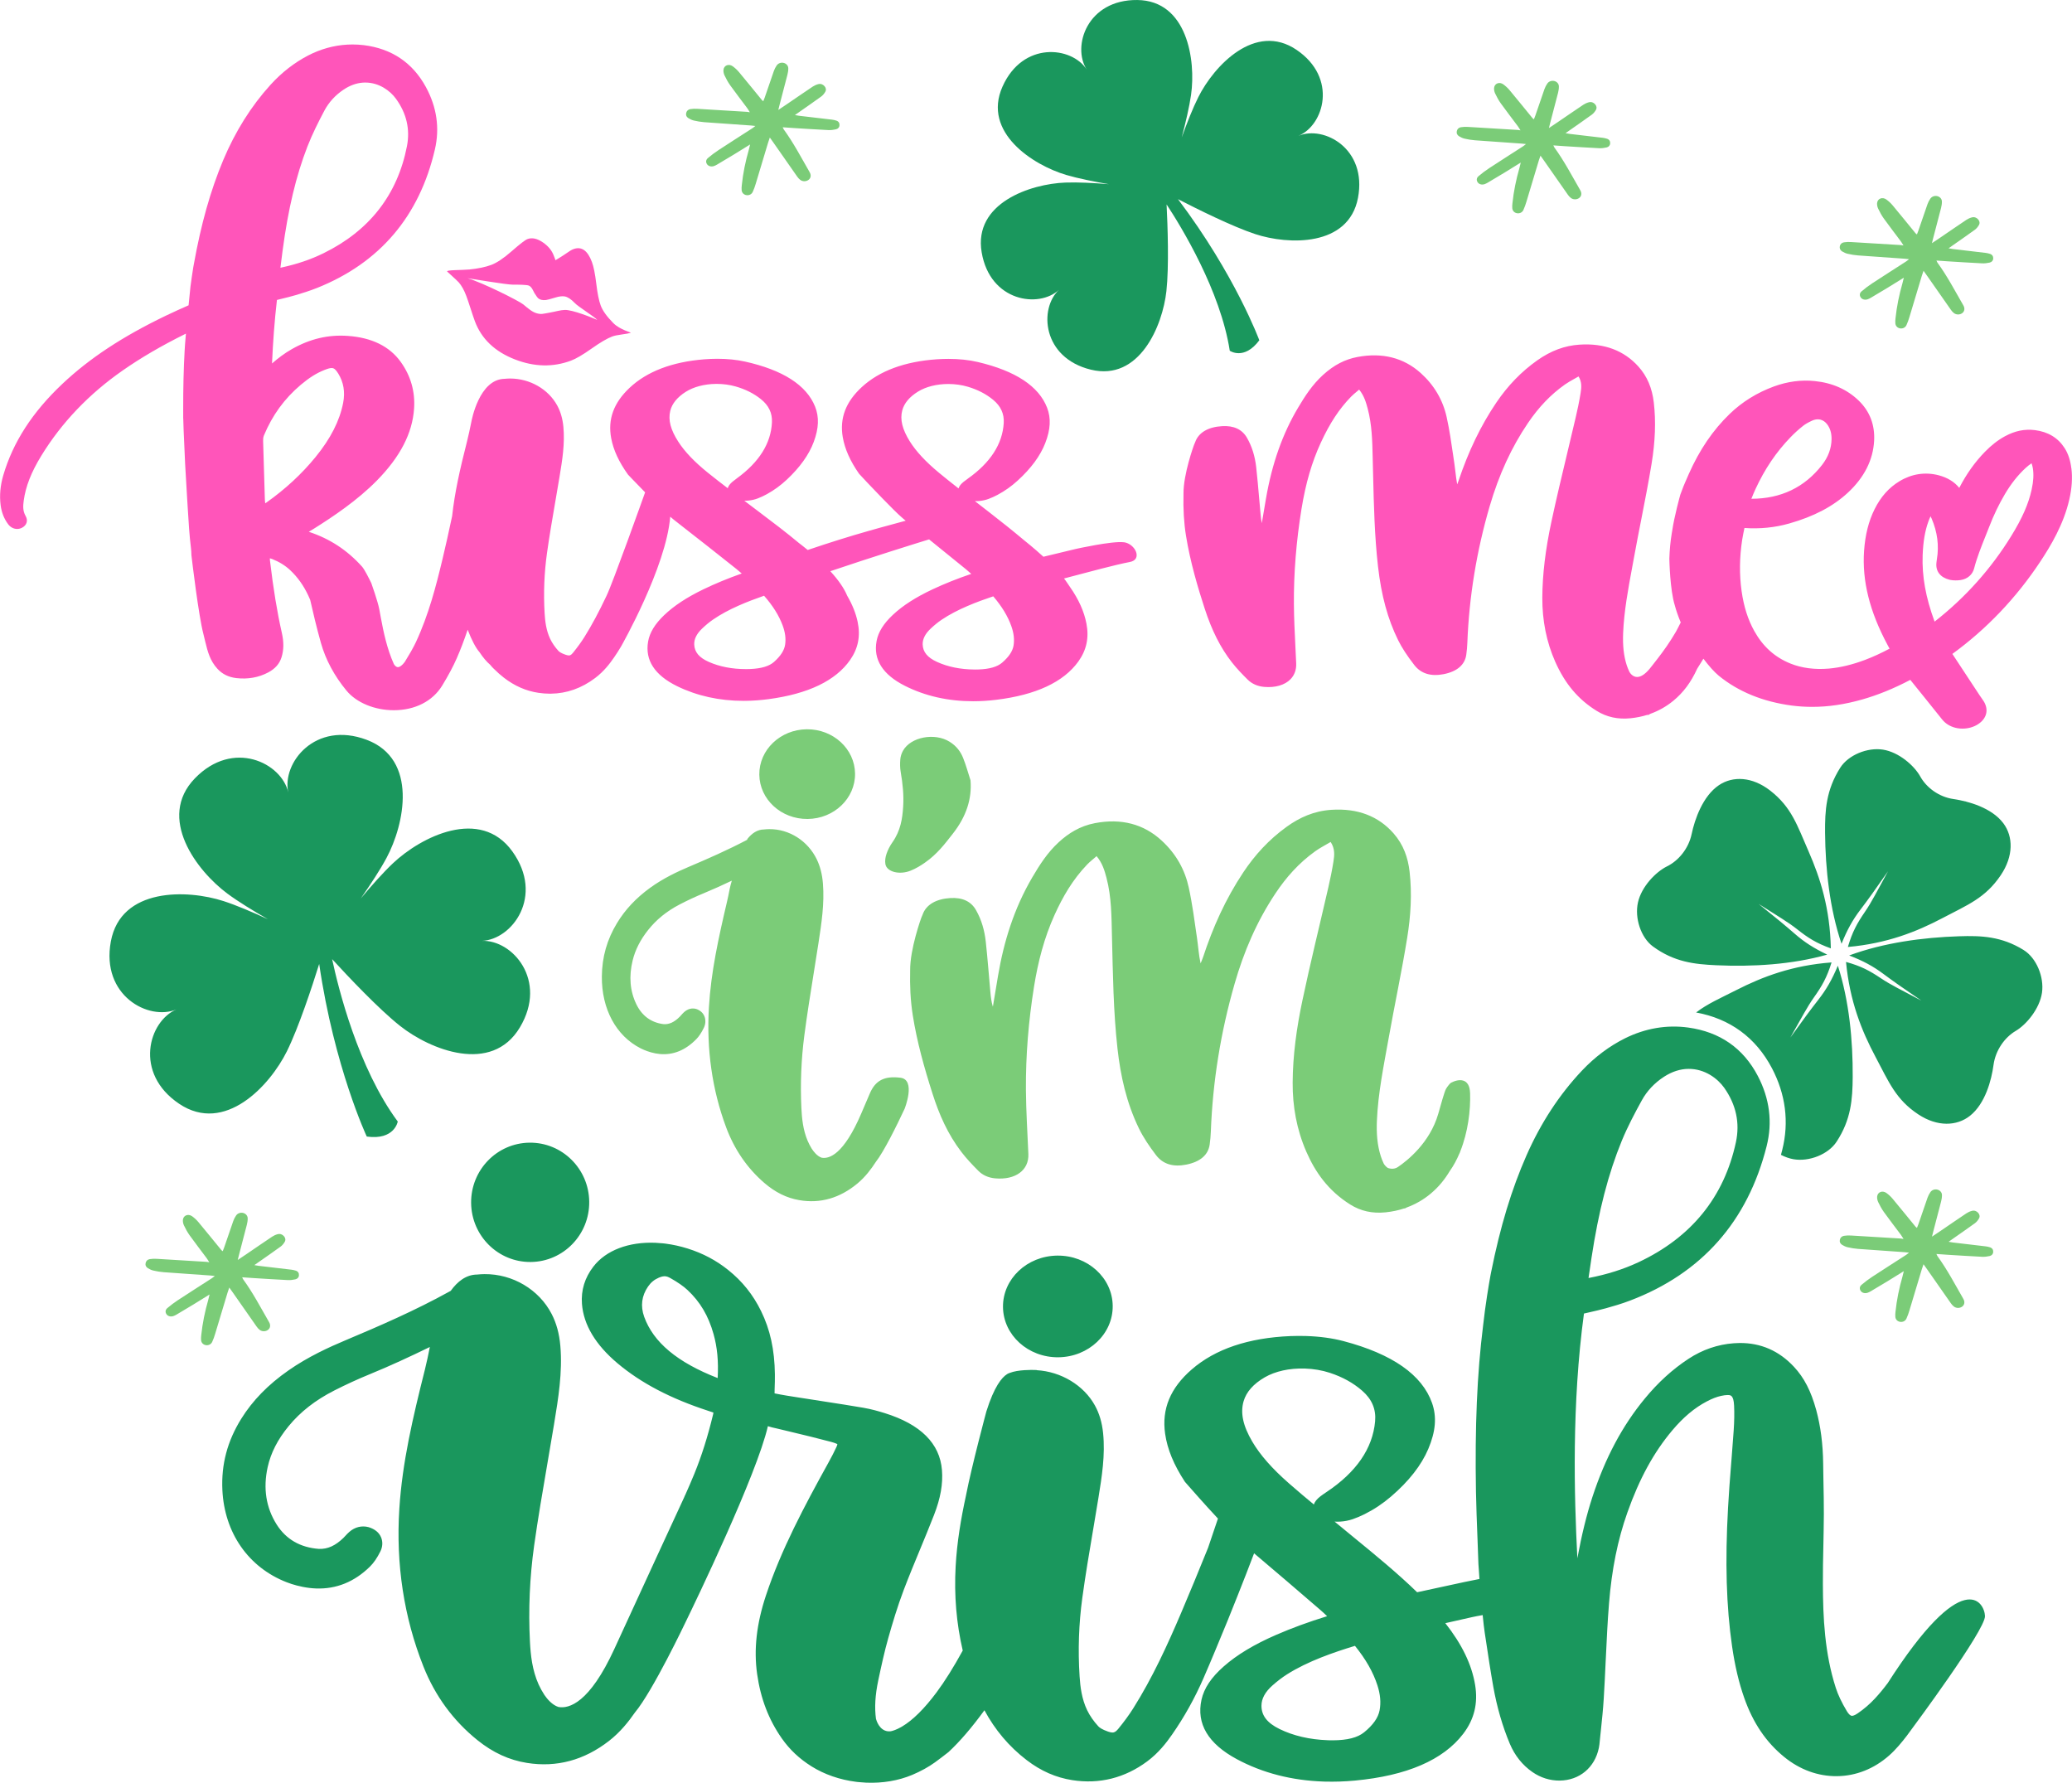 <?xml version="1.0" encoding="UTF-8"?>
<!DOCTYPE svg PUBLIC "-//W3C//DTD SVG 1.0//EN" "http://www.w3.org/TR/2001/REC-SVG-20010904/DTD/svg10.dtd">
<!-- Creator: CorelDRAW -->
<svg xmlns="http://www.w3.org/2000/svg" xml:space="preserve" width="1.667in" height="1.434in" version="1.0" shape-rendering="geometricPrecision" text-rendering="geometricPrecision" image-rendering="optimizeQuality" fill-rule="evenodd" clip-rule="evenodd"
viewBox="0 0 1666.67 1433.81"
 xmlns:xlink="http://www.w3.org/1999/xlink"
 xmlns:xodm="http://www.corel.com/coreldraw/odm/2003">
 <g id="Layer_x0020_1">
  <g id="_2496564321408">
   <path fill="#1A975D" fill-rule="nonzero" d="M387.65 756.76c24.3,-1.04 50.32,-36.01 24.45,-71.95 -25.86,-35.93 -73.51,-11.68 -95.9,9.39 -7.82,7.35 -17.17,17.87 -26.04,28.44 7.9,-11.32 15.62,-23.09 20.69,-32.54 14.52,-27.09 25.54,-79.4 -15.89,-95.04 -41.43,-15.63 -68.43,18.6 -63.11,42.32 -5.32,-23.73 -44.35,-43.15 -75.14,-11.33 -30.78,31.83 1.52,74.43 26.21,92.73 8.62,6.39 20.63,13.74 32.6,20.6 -12.53,-5.78 -25.48,-11.29 -35.69,-14.6 -29.23,-9.49 -82.67,-11.08 -90.72,32.46 -8.05,43.54 30.41,64.06 52.83,54.62 -22.41,9.43 -34.62,51.28 2.16,75.95 36.77,24.67 72.97,-14.67 86.62,-42.21 9.44,-19.07 20.24,-51.88 25.99,-70.28 12.17,83.19 38.28,138.83 38.28,138.83 22.35,3.11 24.93,-12.09 24.93,-12.09 -31.94,-43.08 -47.85,-107.35 -52.8,-130.62 12.76,13.91 37.48,40.13 54.68,53.74 24.09,19.08 73.63,39.19 96.35,1.19 22.71,-38.01 -6.19,-70.64 -30.48,-69.6zm656.88 -647.55c20.44,-8.48 31.74,-46.5 -1.6,-69.12 -33.33,-22.62 -66.46,12.99 -79,37.99 -4.38,8.72 -9.09,20.63 -13.37,32.44 3.21,-12.14 6.13,-24.61 7.51,-34.27 3.94,-27.68 -3,-75.82 -43.28,-76.24 -40.28,-0.4 -52.65,37.28 -40.69,55.89 -11.96,-18.61 -51.38,-23 -67.74,13.81 -16.35,36.81 24.56,63.12 51.38,71.03 9.36,2.76 21.91,5.29 34.3,7.41 -12.52,-1.02 -25.3,-1.68 -35.06,-1.31 -27.94,1.03 -74.1,16.38 -67.36,56.09 6.72,39.72 46.01,45.22 62.21,30.16 -16.2,15.07 -13.55,54.63 25.58,64.22 39.13,9.58 57.77,-35.35 60.82,-63.14 2.17,-19.83 1.01,-52.61 0.15,-69.75 11.9,18.09 43.34,69.46 50.82,117.68 0,0 11.5,8.05 23.77,-8.41 0,0 -19.34,-52.47 -65.43,-113.52 15.59,8.04 43.73,22.03 62.11,28.1 26.55,8.77 75.15,10.47 82.69,-29.11 7.52,-39.57 -27.38,-58.43 -47.81,-49.94zm-193.19 982.47c24.37,-0.26 43.94,-18.77 43.7,-41.35 -0.24,-22.58 -20.19,-40.68 -44.56,-40.43 -24.37,0.26 -43.94,18.77 -43.7,41.35 0.24,22.58 20.19,40.68 44.56,40.43zm-424.41 -76.64c26.23,-0.27 47.28,-21.98 47,-48.48 -0.28,-26.5 -21.76,-47.76 -48,-47.49 -26.23,0.28 -47.28,21.98 -47,48.48 0.28,26.5 21.77,47.77 48,47.49zm1091.37 338.93c-3.38,4.53 -6.74,8.58 -10.19,12.27 -4.05,4.37 -8.69,8.35 -13.81,11.86 -2.49,1.69 -3.91,1.96 -4.54,1.97 -1.25,0.01 -2.66,-1.28 -4.14,-3.73 -4.19,-7 -7.11,-13.15 -8.92,-18.8 -8.97,-27.76 -10.29,-56.58 -10.37,-83.57 -0.06,-10.07 0.15,-20.02 0.38,-30.56 0.16,-7.64 0.33,-16.54 0.39,-25.48 0.03,-8.77 -0.14,-17.7 -0.32,-26.09l-0.07 -4.22c-0.06,-3.51 -0.12,-7 -0.16,-10.51 -0.19,-15.77 -2.02,-29.81 -5.57,-42.94 -4.19,-15.33 -9.74,-26.09 -18,-34.91 -11.97,-12.82 -26.7,-19.23 -43.78,-19.05 -1.45,0.01 -2.95,0.07 -4.44,0.19 -12.98,0.93 -25.26,5.14 -36.52,12.52 -12.87,8.44 -24.39,18.92 -35.22,32.06 -18.03,21.83 -31.8,47.69 -42.09,79.08 -4.65,14.26 -8.63,30.41 -12.11,49.26 -2.6,-50.45 -4.56,-123.87 5.31,-196.81l3.65 -0.83c5.67,-1.3 9.72,-2.23 13.96,-3.4 5.47,-1.51 12.65,-3.57 19.65,-6.26 57.52,-21.9 94.43,-63.66 109.69,-124.13 4.85,-19.24 2.44,-38.28 -7.13,-56.54 -11.69,-22.3 -30.51,-35.37 -55.95,-38.86 -17.25,-2.38 -34.53,0.59 -50.74,8.6 -12.69,6.31 -24.37,15.06 -34.72,26.02 -18.13,19.19 -33.11,42.07 -44.57,68.06 -12.09,27.42 -21.16,57.32 -28.53,94.09l-0.56 2.88c-1.16,6.39 -4.03,23.09 -5.89,40.11 -4.83,38.63 -6.65,81.07 -5.73,133.55 0.23,11.87 0.69,23.9 1.14,35.54l0.11 2.77c0.27,6.63 0.51,13.29 0.73,20.01l0.2 2.76c-0.03,0.39 0,0.84 0.1,1.37 0,0 0.19,3.1 0.52,7.76 -4.89,0.96 -9.24,1.85 -11.96,2.42l-38.17 8.25c-15.77,-15.32 -33.68,-30 -51.01,-44.17l-15.37 -12.64c1.46,0.1 3.02,0.07 4.64,-0.02 3.28,-0.19 6.77,-0.87 9.81,-1.9 3.17,-1.09 6.38,-2.44 9.54,-4.01 7.74,-3.87 14.75,-8.54 21.44,-14.28 14.33,-12.29 24.39,-25.17 29.93,-38.25 5.97,-14.11 6.93,-25.83 3.02,-36.93 -8.02,-22.7 -31.98,-39.45 -71.24,-49.8 -8.98,-2.37 -19.08,-3.74 -30.02,-4.09 -4.09,-0.13 -8.31,-0.11 -12.57,0.05 -33.79,1.38 -60.52,10.39 -79.45,26.79 -17.29,14.98 -24.3,31.93 -21.43,51.83 1.78,12.37 6.98,24.99 15.94,38.63l0.84 0.96c0.83,0.94 2.21,2.51 3.96,4.49 0.11,0.11 10.52,12.07 21.74,24.08l-7.92 23.43c-7.49,18.57 -14.77,36.19 -21.65,52.33 -10.79,25.3 -22.95,52.12 -38.64,76.98 -3.3,5.23 -7.28,10.65 -12.11,16.56 -2.06,2.51 -3.46,2.82 -4.67,2.79 -0.92,-0.03 -2.08,-0.29 -3.43,-0.76 -4.78,-1.67 -6.85,-3.19 -7.76,-4.18 -3.76,-4.06 -6.88,-8.56 -9.04,-13.02 -4.37,-9.07 -5.53,-18.84 -6.07,-27.19 -1.38,-21.18 -0.65,-42.42 2.18,-63.13 2.5,-18.31 5.67,-37.01 8.47,-53.51l0.31 -1.81c1.38,-8.13 2.8,-16.52 4.2,-25.23 2.73,-16.88 5.56,-34.34 3.74,-52.06 -0.87,-8.48 -3.03,-15.76 -6.61,-22.22 -8.97,-16.22 -27.22,-27.22 -46.84,-28.33l0.13 -0.1 -1.7 -0.07c-2.19,-0.07 -13.42,-0.28 -20.02,2.34 -0.67,0.19 -1.32,0.49 -2.05,0.92l-0.15 0.09 -0.02 0.03c-4.2,2.59 -10.36,9.97 -16.65,30 0,0 -11.82,44.07 -16.29,67.1 -0.01,0.06 -0.01,0.1 -0.02,0.15 -4.19,19.23 -7.32,37.96 -8.39,57.31 -1.3,23.28 0.62,45.93 5.7,67.74 -7.3,13.33 -14.36,24.63 -21.02,33.58 -9.78,13.12 -19.11,22.37 -27.72,27.48l-0.24 0.13c-0.2,0.12 -0.41,0.24 -0.57,0.34 -3.78,2.14 -6.64,3.02 -8.28,3.36 -0.82,0.1 -1.62,0.11 -2.56,0.01l-0.02 0c-6.63,-0.85 -9,-8.54 -9.38,-9.96 -1.24,-9.2 -0.66,-19.03 1.83,-30.91 2.59,-12.23 4.99,-23.22 8.03,-33.96 3.31,-11.68 7.38,-25.44 12.49,-38.89 4.14,-10.87 8.7,-21.9 12.73,-31.62l0.3 -0.73c3.14,-7.57 7.44,-17.96 11.3,-27.85 5.27,-13.54 7.3,-25.02 6.4,-36.17 -1.72,-21.42 -17.19,-36.81 -45.97,-45.77 -4.63,-1.44 -10.77,-3.23 -17.25,-4.34 -10.25,-1.75 -20.78,-3.39 -29.25,-4.69l-2.27 -0.35c-4.6,-0.71 -9.2,-1.42 -13.79,-2.16l-6.75 -1.04c-6.01,-0.92 -12.82,-1.97 -19.37,-3.32l0.04 -3.37c0.15,-4.09 0.28,-7.96 0.22,-11.99 -0.24,-19.73 -3.78,-35.9 -11.13,-50.88 -6.43,-13.11 -15.04,-23.88 -26.33,-32.93 -9.75,-7.82 -20.47,-13.5 -32.74,-17.35 -5.91,-1.85 -11.89,-3.17 -17.8,-3.93 -0.41,-0.05 -0.81,-0.11 -1.19,-0.14l-0.02 0 -0.91 -0.1c-1.9,-0.2 -3.9,-0.35 -5.96,-0.44 -21.63,-0.88 -39.83,6.09 -49.91,19.12 -6.95,8.98 -10.05,19.09 -9.21,30.04 1.29,16.81 10.92,32.89 28.64,47.8 18.83,15.84 42.67,28.34 72.88,38.18l4.24 1.41c-0.08,0.52 -0.17,1.02 -0.27,1.5 -4.3,17.84 -9.25,33.47 -15.1,47.79 -2.34,5.7 -4.81,11.43 -7.4,17.19 -0.25,0.35 -0.46,0.78 -0.59,1.31 0,0 -40.75,88.2 -56.35,122.35l0 0.01c-20.01,43.51 -36.44,48.17 -44.93,46.67 -5.12,-1.6 -9.18,-6.54 -11.33,-9.69 -1.81,-2.79 -3.39,-5.63 -4.66,-8.44 -5.18,-11.54 -6.43,-23.81 -6.97,-34.29 -1.34,-25.89 -0.2,-51.94 3.37,-77.41 3.07,-21.85 6.88,-44 10.56,-65.42 1.84,-10.69 3.68,-21.39 5.44,-32.08l0.08 -0.53c3.36,-20.37 6.83,-41.44 5,-62.57 -0.85,-9.82 -3.13,-18.23 -6.99,-25.68 -10.17,-19.67 -31.37,-32.25 -54.01,-32.06 -1.99,0.02 -4,0.14 -5.98,0.35 -8.87,0.07 -15.82,5.63 -21.18,13.07 -0.25,0.14 -0.48,0.29 -0.74,0.42 -27.93,15.48 -56.82,27.96 -84.02,39.41 -13.07,5.5 -30.09,13.22 -45.83,24.23 -16.36,11.44 -28.77,24.14 -37.92,38.83 -11.22,18.02 -16.19,36.81 -15.2,57.4 1.67,34.46 20.98,62.16 51.63,74.09 2.57,1.02 5.31,1.89 8.13,2.63 1.59,0.41 3.21,0.79 4.86,1.12 3.63,0.72 7.22,1.16 10.69,1.28 16.33,0.61 30.93,-5.31 43.39,-17.57 3.04,-3 5.78,-6.97 8.36,-12.16 1.87,-3.73 2.09,-7.76 0.63,-11.32 -1.61,-3.9 -4.96,-6.68 -10.07,-8.26 -5.61,-1.46 -11.04,-0.06 -15.5,3.81 -1.14,0.99 -2.19,2.1 -3.29,3.3 -0.48,0.53 -0.97,1.06 -1.46,1.54 -6.39,6.2 -12.61,9.11 -19.67,8.84 -0.02,0 -0.03,0 -0.03,0 -15.03,-1.1 -26.48,-7.72 -34.03,-19.66 -8.55,-13.57 -10.97,-29.09 -7.2,-46.14 2.53,-11.43 8.05,-22.22 16.87,-32.95 9.47,-11.52 21.48,-20.9 36.73,-28.66 9.41,-4.78 19.17,-9.27 29.02,-13.29 15.83,-6.48 31.83,-13.89 47.84,-21.69 -1.23,6.01 -2.44,12.06 -3.94,18.01 -9.87,39.24 -18.22,74.74 -20.61,112.1 -2.85,44.66 3.68,87.35 19.39,126.89 9.4,23.67 24.02,43.6 43.43,59.22 12.5,10.06 25.54,16.05 39.9,18.32 23.78,3.81 45.98,-2.18 65.94,-17.69 9.12,-7.08 15.83,-15.61 20.81,-22.79 14.44,-17.26 40.76,-72.7 40.84,-72.86 7.69,-15.8 57.19,-118.33 66.16,-157.5l3.26 0.95c0.98,0.21 2.1,0.46 3.2,0.73 3.63,0.87 7.26,1.74 10.91,2.61l1.23 0.3c10.57,2.54 21.52,5.15 32.23,8.03 3.38,0.92 4.64,1.57 5.07,1.88l0.02 0.01c-0.04,0.32 -0.19,0.99 -0.76,2.21 -1.74,3.78 -3.83,7.85 -6.38,12.47 -19.6,35.43 -38.19,70.3 -50.37,107.06 -7.55,22.77 -9.85,43.41 -7.06,63.09 2.81,19.8 9.31,36.74 19.87,51.8 6.31,9.02 14.15,16.39 23.96,22.52 10.3,6.44 22.66,10.72 35.73,12.37 0.4,0.06 0.81,0.11 1.21,0.15l0 -0.01 0.87 0.09c1.93,0.2 3.98,0.35 6.12,0.46 13.17,0.54 25.93,-1.62 36.93,-6.23 6.9,-2.9 13.27,-6.41 18.41,-10.15 3.5,-2.55 6.91,-5.13 10.79,-8.18 9.32,-8.63 19.04,-20.03 28.96,-33.68 8.39,15.61 19.68,29.16 34.03,40.13 11.43,8.75 23.41,14 36.63,16.08 21.83,3.39 42.24,-1.72 60.23,-15.06 9.23,-6.84 15.57,-15.14 20.07,-21.62 9.72,-13.96 18.2,-29.14 25.19,-45.16 6.28,-14.4 12.36,-29.2 17.74,-42.27l2.06 -5c0.13,-0.31 13.22,-32.68 20.97,-53.33 17.33,14.64 34.77,29.56 53.32,45.57 1.69,1.45 3.38,3.02 5.43,5 -14.96,4.62 -28.38,9.54 -41,15.02 -17.73,7.71 -31.52,16 -42.15,25.37 -10.03,8.81 -15.89,17.59 -17.91,26.83 -4.22,19.27 5.31,35.32 28.32,47.72 20.76,11.18 44.39,17.26 70.22,18.08l0.66 0.02c7.84,0.21 15.97,-0.05 24.16,-0.81 41.76,-3.9 71.07,-16.55 87.17,-37.61 8.89,-11.65 12.03,-24.51 9.59,-39.3 -2.69,-16.37 -10.53,-32.63 -23.97,-49.71l21.62 -4.87c2.17,-0.49 5.12,-1.04 8.41,-1.63 0.61,6.13 1.18,10.96 1.68,14.26 0.33,2.17 0.66,4.33 1.01,6.63 1.6,10.71 3.6,24.03 5.85,36.66 2.94,16.49 7.43,31.98 13.35,46.04 4.01,9.45 10.1,17.08 18.14,22.66 6.58,4.57 14.16,6.94 21.91,6.87 15.91,-0.16 28.28,-10.46 31.53,-26.28l0.11 -0.61c0.14,-0.74 0.3,-1.51 0.36,-2.26 0.22,-2.27 0.46,-4.55 0.69,-6.82l0.45 -4.24c0.89,-8.36 1.79,-17 2.32,-25.67 0.6,-9.78 1.07,-19.35 1.58,-30.67l0.05 -0.8c0.75,-16.15 1.45,-30.68 2.63,-45.33 2.18,-27.2 6.99,-51.02 14.72,-72.81 9.7,-27.39 21.21,-48.44 36.22,-66.27 8.84,-10.49 17.89,-18.07 27.68,-23.19 4.26,-2.26 8.01,-3.71 11.45,-4.45 2.09,-0.46 3.77,-0.69 5.16,-0.7 2.55,-0.02 4.96,-0.05 5.37,8.56 0.28,6.08 0.17,12.61 -0.33,19.96 -0.52,7.54 -1.11,15.19 -1.7,22.59l-0.23 2.81c-1.04,13.15 -1.98,25 -2.61,36.76 -2.43,43.81 -1.4,79.24 3.25,111.48 2.26,15.61 5.46,29.19 9.81,41.53 7.07,20.09 17.59,35.61 32.16,47.44 12.57,10.24 27.23,15.57 42.38,15.42 15.31,-0.15 29.83,-5.91 42,-16.64 5.52,-4.88 10.18,-10.61 14.37,-16.06 1.25,-1.63 2.57,-3.44 3.94,-5.38 0,0 59.19,-79.51 58.78,-90.71 -0.4,-11.22 -17.5,-40.96 -78.43,54.23zm-239.83 -330.55c0.56,-3.9 1.12,-7.7 1.69,-11.5 5.75,-37.85 13.52,-67.87 24.43,-94.46 4.63,-11.25 10.44,-22.18 16.02,-32.33 4.22,-7.69 10.26,-14.11 17.93,-19.08 6.39,-4.14 12.99,-6.27 19.61,-6.33 13.23,-0.13 23.58,7.81 28.85,15.27 9.52,13.53 12.68,28.22 9.37,43.67 -9.5,44.13 -35.83,76.6 -78.25,96.52 -12.17,5.7 -25.37,9.88 -40.32,12.76l0.66 -4.52zm-701.19 84.93l-0.01 0.05 -0.18 -0.07c-32.27,-12.59 -51.55,-28.67 -58.94,-49.19 -3.1,-8.66 -2.06,-16.86 3.11,-24.37 2.28,-3.3 5.03,-5.56 8.66,-7.11 2.17,-0.93 3.86,-1.28 5.5,-1.11 1.08,0.14 2.22,0.56 3.48,1.26 6.22,3.5 10.83,6.7 14.09,9.76 10.18,9.5 16.84,20.76 20.95,35.43 3.01,10.74 4.04,21.65 3.33,35.34zm489.59 91.83c-1.71,1.15 -3.17,2.14 -4.69,3.3 -2.82,2.15 -4.61,4.37 -5.34,6.6 -5.74,-4.74 -13.02,-10.82 -19.94,-16.91 -13.59,-11.89 -23.28,-22.91 -29.58,-33.63 -7.51,-12.78 -9.72,-23.11 -6.98,-32.53 2.19,-7.48 7.92,-13.94 17.05,-19.23 8.47,-4.89 19.83,-7.39 31.99,-7.04l0.31 0.01c6.89,0.22 13.77,1.39 19.93,3.41 10.24,3.35 18.76,8.05 26.04,14.36 7.92,6.88 11.33,14.95 10.46,24.69 -1.95,21.81 -15.15,40.98 -39.24,56.97zm42.85 175.52c-1.14,5.94 -5.19,11.69 -12.38,17.58 -5.28,4.32 -13.53,6.44 -25.21,6.48 -1.02,0 -2.08,-0.01 -3.13,-0.04l-0.98 -0.03c-14.57,-0.52 -27.61,-3.55 -38.78,-9.01 -9.94,-4.87 -14.55,-10.82 -14.53,-18.74 0,-5.63 2.95,-11.09 8.79,-16.25 3.98,-3.52 7.81,-6.45 11.68,-8.92 16.81,-10.69 38.04,-17.89 54.74,-22.98 8.74,10.8 14.65,21.17 18.06,31.74 2.37,7.35 2.93,13.93 1.74,20.17zm518.16 -611.55c-17.93,-11.1 -34.15,-11.67 -52.05,-11.09 -28.89,0.93 -60.44,5.13 -88.37,15.43 11.2,4.32 19.19,8.61 27.45,14.77 7.91,5.89 15.42,11.19 30.69,21.57 -16.76,-8.94 -24.4,-12.51 -32.66,-18.03 -8.97,-6.02 -15.9,-9.77 -28,-13.09 3.03,31.67 12.6,55.46 23.7,76.3 10.69,20.07 16.22,34.3 34.52,46.35 15.3,10.08 30.87,9.48 41.47,1.12 12.37,-9.76 17.37,-28.96 18.95,-40.84 1.59,-11.9 8.99,-22.22 17.81,-27.42 8.81,-5.2 19.29,-17.94 21.18,-30.7 1.86,-12.75 -4.52,-28.06 -14.7,-34.35zm-131.27 -32.6c6.01,-7.91 11.46,-15.46 22.11,-30.78 -9.26,16.82 -12.97,24.5 -18.65,32.77 -6.18,9 -10.07,15.98 -13.63,28.13 31.46,-2.79 55.29,-12.24 76.2,-23.28 20.14,-10.61 34.39,-16.07 46.76,-34.43 10.35,-15.34 10.13,-31.07 2.09,-41.8 -9.38,-12.54 -28.31,-17.74 -40.06,-19.46 -11.77,-1.67 -21.81,-9.21 -26.77,-18.16 -4.96,-8.92 -17.34,-19.59 -29.93,-21.58 -12.61,-2 -27.93,4.32 -34.43,14.51 -11.42,17.98 -12.37,34.34 -12.22,52.39 0.26,29.15 3.68,61 13.24,89.24 4.54,-11.27 8.99,-19.3 15.28,-27.55zm-26.8 36.27c-10.85,-5.18 -18.47,-10.09 -26.22,-16.87 -7.42,-6.48 -14.53,-12.35 -28.95,-23.91 16.02,10.22 23.37,14.37 31.16,20.52 8.49,6.71 15.1,10.99 26.92,15.24 -0.65,-31.83 -8.39,-56.34 -17.89,-77.99 -9.14,-20.85 -13.59,-35.5 -30.93,-48.96 -14.47,-11.23 -30.02,-11.85 -41.22,-4.31 -13.01,8.76 -19.46,27.55 -21.93,39.3 -2.47,11.76 -10.61,21.47 -19.79,25.98 -9.17,4.52 -20.57,16.41 -23.39,29.01 -2.83,12.58 2.39,28.36 12.05,35.43 17.01,12.46 33.12,14.31 51,15.11 28.84,1.3 60.59,-0.44 89.18,-8.56zm-7.12 36.28c-6.12,7.82 -11.69,15.3 -22.55,30.44 9.51,-16.69 13.33,-24.31 19.13,-32.52 6.31,-8.9 10.29,-15.8 14.04,-27.92 -31.5,2.35 -55.48,11.47 -76.56,22.22 -12.82,6.51 -23.26,11.02 -32.41,18.04 27.08,4.94 48.04,20.07 61.07,44.93 10.83,20.67 13.93,43.05 8.21,65.71 -0.33,1.3 -0.67,2.59 -1.02,3.87 3.24,1.68 6.66,2.92 10.11,3.52 12.58,2.17 27.99,-3.92 34.63,-14.07 11.68,-17.79 12.87,-34.14 12.98,-52.18 0.18,-29.14 -2.79,-61.02 -11.94,-89.41 -4.71,11.23 -9.27,19.18 -15.7,27.37z"/>
   <path fill="#7BCC78" fill-rule="nonzero" d="M780.65 627.6c-1.94,-6 -3.57,-12.07 -5.94,-17.97 -1.96,-4.91 -5.17,-9.49 -10.88,-13.04 -12.08,-7.51 -31.33,-3.82 -37.48,7.23 -1.25,2.24 -1.98,4.65 -2.17,6.94 -0.28,3.41 -0.26,6.85 0.32,10.18 1.61,9.26 2.59,18.56 1.97,28.02 -0.63,9.62 -2.06,19.17 -8.65,28.55 -2.09,2.99 -3.69,6.14 -4.74,9.26 -0.91,2.69 -1.33,5.52 -0.91,8.15 1.01,6.33 11.29,9.03 20.44,5.32 4.18,-1.7 7.95,-4 11.33,-6.36 9.95,-6.93 16.06,-15.12 22.43,-23.25 11.01,-14.01 15.51,-28.28 14.28,-43.05zm-542.89 394.38c-1.07,-0.33 -2.19,-0.61 -3.31,-0.74 -8.83,-1.06 -17.67,-2.07 -26.5,-3.12 -0.94,-0.11 -1.87,-0.31 -3.39,-0.57 1.36,-0.96 2.24,-1.58 3.12,-2.2 6.04,-4.24 12.13,-8.41 18.07,-12.74 1.34,-0.98 2.43,-2.37 3.23,-3.76 0.88,-1.51 0.61,-3.17 -0.61,-4.56 -1.31,-1.49 -3.12,-2.12 -5.09,-1.6 -1.55,0.41 -3.09,1.1 -4.4,1.97 -6.96,4.65 -13.85,9.41 -20.77,14.12 -2.07,1.41 -4.16,2.8 -6.92,4.64 0.47,-1.91 0.74,-3.02 1.02,-4.13 2.11,-8.08 4.26,-16.17 6.32,-24.26 0.43,-1.67 0.7,-3.42 0.67,-5.13 -0.04,-2.17 -1.65,-3.83 -3.71,-4.33 -2.06,-0.5 -4.37,0.25 -5.61,2.07 -0.93,1.36 -1.73,2.85 -2.26,4.38 -2.52,7.13 -4.93,14.31 -7.39,21.47 -0.31,0.91 -0.7,1.81 -1.13,2.9 -0.57,-0.48 -0.88,-0.67 -1.1,-0.94 -6.14,-7.49 -12.21,-15.02 -18.42,-22.46 -1.44,-1.73 -3.17,-3.34 -5.04,-4.7 -3.2,-2.32 -7.17,-0.75 -7.47,2.94 -0.11,1.44 0.22,3.04 0.85,4.37 1.31,2.73 2.76,5.46 4.55,7.96 4.44,6.17 9.12,12.22 13.67,18.33 0.66,0.88 1.18,1.83 2.17,3.37 -1.24,-0.19 -1.74,-0.3 -2.25,-0.33 -13.32,-0.82 -26.66,-1.65 -39.99,-2.43 -1.88,-0.11 -3.83,-0.07 -5.67,0.24 -1.71,0.29 -2.91,1.41 -3.29,3.04 -0.43,1.76 0.22,3.28 1.81,4.25 1.35,0.83 2.87,1.56 4.43,1.91 2.7,0.62 5.48,1.1 8.25,1.31 12.55,0.95 25.12,1.78 37.69,2.67 0.98,0.07 1.96,0.21 3.46,0.37 -1.03,0.8 -1.63,1.34 -2.31,1.78 -9.12,5.89 -18.29,11.71 -27.36,17.66 -2.98,1.96 -5.83,4.11 -8.51,6.39 -1.78,1.52 -1.78,3.43 -0.61,5.05 1.11,1.5 3.25,2.09 5.44,1.38 0.95,-0.31 1.85,-0.79 2.69,-1.29 4.47,-2.65 8.94,-5.3 13.38,-8 4.14,-2.52 8.24,-5.1 13.06,-8.09 -0.49,2.02 -0.74,3.24 -1.09,4.43 -2.66,9.29 -4.61,18.7 -5.6,28.26 -0.14,1.37 -0.27,2.78 -0.12,4.14 0.23,2.1 1.72,3.54 3.7,3.9 2.12,0.39 4.26,-0.53 5.22,-2.59 0.98,-2.12 1.74,-4.34 2.41,-6.56 3.34,-11.02 6.63,-22.04 9.95,-33.07 0.35,-1.17 0.78,-2.32 1.38,-4.09 1.28,1.79 2.17,3.02 3.03,4.26 6.33,9.05 12.64,18.11 18.98,27.15 0.67,0.96 1.48,1.9 2.44,2.63 1.89,1.42 4.48,1.43 6.39,0.22 1.89,-1.2 2.51,-3.34 1.6,-5.58 -0.17,-0.43 -0.42,-0.84 -0.65,-1.26 -6.6,-11.43 -12.7,-23.11 -20.55,-33.92 -0.26,-0.36 -0.4,-0.8 -0.87,-1.75 3.42,0.24 6.19,0.47 8.98,0.63 9.27,0.57 18.54,1.17 27.81,1.63 2,0.1 4.08,-0.17 6.02,-0.61 1.71,-0.38 2.82,-1.62 2.87,-3.31 0.1,-1.76 -0.75,-3.13 -2.69,-3.73zm1362.9 -18.78c-1.07,-0.33 -2.19,-0.61 -3.31,-0.73 -8.83,-1.06 -17.67,-2.07 -26.5,-3.12 -0.95,-0.11 -1.88,-0.31 -3.39,-0.57 1.35,-0.96 2.23,-1.58 3.12,-2.2 6.04,-4.24 12.12,-8.42 18.07,-12.74 1.34,-0.98 2.43,-2.37 3.23,-3.76 0.88,-1.51 0.61,-3.16 -0.61,-4.56 -1.31,-1.49 -3.12,-2.12 -5.09,-1.59 -1.55,0.41 -3.09,1.1 -4.4,1.97 -6.96,4.65 -13.85,9.41 -20.77,14.12 -2.07,1.41 -4.16,2.8 -6.91,4.64 0.47,-1.91 0.74,-3.02 1.02,-4.12 2.11,-8.08 4.27,-16.17 6.33,-24.26 0.42,-1.67 0.7,-3.42 0.67,-5.13 -0.04,-2.17 -1.65,-3.83 -3.72,-4.33 -2.06,-0.5 -4.37,0.25 -5.61,2.07 -0.93,1.36 -1.72,2.85 -2.26,4.39 -2.52,7.13 -4.93,14.31 -7.39,21.46 -0.32,0.92 -0.7,1.82 -1.14,2.9 -0.57,-0.48 -0.88,-0.67 -1.1,-0.94 -6.14,-7.49 -12.21,-15.02 -18.42,-22.46 -1.44,-1.74 -3.17,-3.35 -5.04,-4.7 -3.2,-2.32 -7.17,-0.75 -7.47,2.94 -0.11,1.44 0.22,3.03 0.85,4.37 1.31,2.73 2.76,5.46 4.55,7.96 4.44,6.17 9.12,12.22 13.68,18.33 0.66,0.88 1.18,1.83 2.17,3.37 -1.25,-0.19 -1.74,-0.3 -2.25,-0.33 -13.33,-0.83 -26.66,-1.66 -39.99,-2.43 -1.89,-0.11 -3.83,-0.07 -5.67,0.24 -1.71,0.29 -2.91,1.41 -3.3,3.04 -0.42,1.76 0.22,3.28 1.81,4.25 1.35,0.82 2.87,1.56 4.43,1.91 2.7,0.62 5.48,1.1 8.25,1.31 12.55,0.95 25.12,1.78 37.68,2.67 0.98,0.07 1.96,0.21 3.46,0.37 -1.03,0.79 -1.63,1.33 -2.31,1.78 -9.12,5.89 -18.29,11.72 -27.36,17.66 -2.98,1.96 -5.83,4.11 -8.51,6.39 -1.78,1.52 -1.78,3.44 -0.61,5.05 1.1,1.5 3.25,2.09 5.44,1.38 0.95,-0.31 1.85,-0.79 2.69,-1.29 4.47,-2.65 8.94,-5.31 13.38,-8 4.14,-2.52 8.24,-5.1 13.06,-8.09 -0.49,2.02 -0.74,3.24 -1.09,4.43 -2.66,9.29 -4.61,18.7 -5.6,28.26 -0.14,1.37 -0.27,2.78 -0.12,4.14 0.24,2.11 1.72,3.54 3.71,3.91 2.12,0.39 4.26,-0.53 5.22,-2.6 0.98,-2.12 1.74,-4.33 2.41,-6.55 3.35,-11.02 6.63,-22.04 9.94,-33.07 0.35,-1.17 0.78,-2.32 1.39,-4.09 1.28,1.8 2.17,3.02 3.03,4.26 6.33,9.05 12.64,18.12 18.98,27.15 0.67,0.96 1.48,1.9 2.44,2.62 1.89,1.42 4.48,1.43 6.39,0.22 1.88,-1.2 2.51,-3.34 1.6,-5.57 -0.17,-0.43 -0.42,-0.84 -0.65,-1.26 -6.6,-11.43 -12.7,-23.11 -20.56,-33.92 -0.26,-0.37 -0.39,-0.8 -0.86,-1.75 3.42,0.24 6.19,0.47 8.98,0.63 9.27,0.57 18.53,1.17 27.81,1.63 2,0.1 4.08,-0.17 6.02,-0.61 1.71,-0.38 2.82,-1.62 2.87,-3.3 0.1,-1.77 -0.74,-3.14 -2.69,-3.74zm-928.06 -906.22c-1.07,-0.33 -2.19,-0.61 -3.31,-0.74 -8.83,-1.06 -17.67,-2.07 -26.5,-3.12 -0.95,-0.11 -1.88,-0.31 -3.39,-0.57 1.35,-0.96 2.23,-1.58 3.12,-2.2 6.04,-4.24 12.12,-8.41 18.07,-12.74 1.34,-0.98 2.43,-2.38 3.23,-3.76 0.88,-1.51 0.61,-3.16 -0.61,-4.56 -1.32,-1.5 -3.12,-2.12 -5.09,-1.59 -1.55,0.41 -3.09,1.1 -4.4,1.97 -6.96,4.65 -13.85,9.41 -20.77,14.12 -2.07,1.41 -4.16,2.8 -6.91,4.64 0.47,-1.91 0.73,-3.02 1.02,-4.12 2.11,-8.08 4.27,-16.17 6.33,-24.26 0.42,-1.67 0.7,-3.42 0.67,-5.13 -0.04,-2.17 -1.65,-3.83 -3.72,-4.33 -2.06,-0.5 -4.37,0.25 -5.61,2.07 -0.93,1.36 -1.72,2.85 -2.25,4.38 -2.52,7.13 -4.93,14.31 -7.39,21.48 -0.32,0.91 -0.7,1.81 -1.14,2.9 -0.57,-0.48 -0.88,-0.67 -1.1,-0.94 -6.14,-7.49 -12.21,-15.02 -18.42,-22.46 -1.44,-1.73 -3.17,-3.34 -5.04,-4.7 -3.19,-2.32 -7.17,-0.75 -7.47,2.94 -0.11,1.44 0.22,3.04 0.85,4.37 1.32,2.73 2.76,5.46 4.55,7.96 4.44,6.18 9.11,12.22 13.67,18.33 0.66,0.88 1.18,1.83 2.16,3.37 -1.24,-0.19 -1.74,-0.3 -2.24,-0.33 -13.33,-0.82 -26.66,-1.65 -39.99,-2.43 -1.89,-0.11 -3.83,-0.07 -5.68,0.24 -1.71,0.29 -2.91,1.42 -3.29,3.04 -0.42,1.76 0.22,3.28 1.8,4.25 1.35,0.83 2.87,1.56 4.43,1.91 2.7,0.62 5.48,1.1 8.25,1.31 12.55,0.95 25.12,1.78 37.69,2.67 0.98,0.07 1.96,0.21 3.46,0.37 -1.03,0.8 -1.63,1.34 -2.31,1.78 -9.12,5.89 -18.29,11.71 -27.36,17.66 -2.98,1.96 -5.83,4.11 -8.51,6.39 -1.78,1.52 -1.78,3.43 -0.61,5.05 1.11,1.5 3.25,2.09 5.44,1.38 0.95,-0.31 1.85,-0.79 2.69,-1.29 4.48,-2.65 8.94,-5.3 13.38,-8 4.14,-2.52 8.24,-5.1 13.06,-8.09 -0.49,2.02 -0.74,3.24 -1.09,4.43 -2.67,9.29 -4.62,18.7 -5.6,28.26 -0.14,1.37 -0.27,2.78 -0.12,4.14 0.23,2.1 1.72,3.54 3.7,3.9 2.12,0.39 4.26,-0.53 5.22,-2.59 0.99,-2.12 1.74,-4.34 2.42,-6.56 3.34,-11.02 6.63,-22.04 9.94,-33.07 0.35,-1.17 0.78,-2.32 1.38,-4.09 1.28,1.79 2.17,3.02 3.03,4.26 6.33,9.05 12.64,18.11 18.98,27.15 0.67,0.96 1.48,1.9 2.44,2.63 1.89,1.42 4.48,1.43 6.39,0.22 1.89,-1.2 2.51,-3.34 1.59,-5.58 -0.17,-0.43 -0.42,-0.84 -0.65,-1.26 -6.6,-11.43 -12.7,-23.11 -20.56,-33.92 -0.26,-0.36 -0.39,-0.8 -0.86,-1.75 3.42,0.24 6.19,0.47 8.98,0.63 9.27,0.57 18.54,1.17 27.81,1.63 2,0.1 4.07,-0.17 6.02,-0.61 1.7,-0.38 2.82,-1.62 2.87,-3.31 0.11,-1.76 -0.73,-3.14 -2.67,-3.74zm619.91 14.57c-1.07,-0.33 -2.19,-0.61 -3.31,-0.73 -8.83,-1.06 -17.67,-2.07 -26.5,-3.12 -0.94,-0.11 -1.87,-0.31 -3.39,-0.57 1.35,-0.96 2.24,-1.58 3.12,-2.2 6.04,-4.24 12.13,-8.41 18.07,-12.74 1.34,-0.97 2.43,-2.37 3.23,-3.76 0.88,-1.51 0.61,-3.15 -0.61,-4.56 -1.31,-1.5 -3.12,-2.12 -5.09,-1.6 -1.55,0.41 -3.09,1.1 -4.39,1.97 -6.96,4.65 -13.85,9.41 -20.77,14.12 -2.07,1.41 -4.16,2.79 -6.92,4.64 0.47,-1.91 0.74,-3.02 1.02,-4.13 2.11,-8.08 4.27,-16.16 6.33,-24.26 0.43,-1.67 0.7,-3.42 0.67,-5.13 -0.04,-2.17 -1.65,-3.83 -3.72,-4.33 -2.06,-0.5 -4.37,0.25 -5.61,2.07 -0.93,1.36 -1.72,2.85 -2.26,4.38 -2.52,7.14 -4.93,14.31 -7.39,21.47 -0.32,0.91 -0.7,1.81 -1.14,2.9 -0.56,-0.48 -0.88,-0.67 -1.1,-0.94 -6.13,-7.49 -12.21,-15.02 -18.42,-22.47 -1.44,-1.73 -3.17,-3.34 -5.04,-4.7 -3.19,-2.32 -7.17,-0.75 -7.46,2.94 -0.12,1.44 0.22,3.04 0.85,4.37 1.31,2.73 2.75,5.46 4.55,7.96 4.44,6.18 9.12,12.22 13.67,18.33 0.66,0.88 1.18,1.83 2.17,3.37 -1.24,-0.19 -1.74,-0.29 -2.25,-0.32 -13.33,-0.83 -26.66,-1.66 -39.99,-2.43 -1.89,-0.11 -3.83,-0.07 -5.67,0.24 -1.71,0.29 -2.91,1.41 -3.29,3.03 -0.43,1.76 0.22,3.28 1.81,4.26 1.35,0.82 2.87,1.56 4.43,1.91 2.7,0.62 5.48,1.1 8.25,1.31 12.55,0.95 25.12,1.78 37.68,2.67 0.98,0.07 1.96,0.21 3.46,0.37 -1.03,0.8 -1.63,1.34 -2.31,1.78 -9.12,5.89 -18.29,11.72 -27.36,17.66 -2.98,1.96 -5.82,4.11 -8.5,6.39 -1.78,1.52 -1.78,3.44 -0.61,5.05 1.1,1.5 3.25,2.09 5.44,1.38 0.95,-0.31 1.85,-0.79 2.69,-1.29 4.47,-2.65 8.94,-5.31 13.38,-8 4.14,-2.52 8.24,-5.1 13.06,-8.09 -0.49,2.02 -0.74,3.24 -1.09,4.43 -2.66,9.3 -4.61,18.7 -5.6,28.26 -0.15,1.37 -0.27,2.78 -0.12,4.14 0.24,2.1 1.72,3.54 3.71,3.91 2.12,0.39 4.26,-0.53 5.22,-2.6 0.98,-2.12 1.74,-4.34 2.41,-6.55 3.35,-11.02 6.63,-22.04 9.94,-33.07 0.35,-1.17 0.78,-2.32 1.39,-4.09 1.28,1.79 2.17,3.02 3.02,4.26 6.33,9.05 12.64,18.12 18.99,27.15 0.67,0.96 1.47,1.9 2.44,2.63 1.89,1.42 4.48,1.43 6.39,0.22 1.88,-1.2 2.51,-3.34 1.59,-5.57 -0.17,-0.43 -0.42,-0.84 -0.65,-1.26 -6.6,-11.44 -12.7,-23.11 -20.55,-33.93 -0.26,-0.36 -0.39,-0.8 -0.86,-1.75 3.42,0.24 6.19,0.47 8.97,0.64 9.27,0.57 18.54,1.17 27.82,1.63 2,0.1 4.08,-0.17 6.02,-0.61 1.71,-0.38 2.82,-1.62 2.87,-3.31 0.11,-1.76 -0.73,-3.13 -2.67,-3.73zm189.32 90.66c1.35,0.82 2.87,1.56 4.43,1.91 2.7,0.62 5.48,1.1 8.25,1.31 12.55,0.95 25.12,1.78 37.68,2.67 0.98,0.07 1.96,0.21 3.46,0.37 -1.03,0.8 -1.63,1.34 -2.31,1.78 -9.11,5.89 -18.29,11.72 -27.36,17.66 -2.98,1.96 -5.82,4.11 -8.5,6.4 -1.78,1.52 -1.78,3.43 -0.61,5.05 1.1,1.5 3.25,2.09 5.44,1.38 0.95,-0.31 1.85,-0.79 2.69,-1.29 4.47,-2.65 8.94,-5.31 13.38,-8 4.14,-2.52 8.24,-5.1 13.06,-8.09 -0.49,2.02 -0.74,3.24 -1.09,4.43 -2.66,9.29 -4.61,18.7 -5.6,28.26 -0.15,1.37 -0.27,2.78 -0.12,4.14 0.24,2.11 1.72,3.54 3.71,3.91 2.12,0.39 4.26,-0.53 5.22,-2.6 0.98,-2.12 1.74,-4.33 2.41,-6.55 3.35,-11.02 6.63,-22.04 9.94,-33.07 0.35,-1.17 0.78,-2.32 1.39,-4.09 1.28,1.8 2.17,3.02 3.02,4.26 6.33,9.05 12.64,18.11 18.99,27.15 0.67,0.96 1.47,1.9 2.44,2.63 1.89,1.42 4.48,1.43 6.39,0.22 1.88,-1.2 2.51,-3.34 1.6,-5.57 -0.17,-0.43 -0.42,-0.84 -0.65,-1.26 -6.6,-11.43 -12.7,-23.11 -20.56,-33.92 -0.26,-0.37 -0.39,-0.8 -0.86,-1.75 3.42,0.24 6.19,0.47 8.98,0.63 9.27,0.57 18.53,1.17 27.81,1.63 2,0.1 4.08,-0.17 6.02,-0.61 1.71,-0.38 2.82,-1.62 2.87,-3.3 0.06,-1.78 -0.79,-3.15 -2.72,-3.75 -1.07,-0.33 -2.2,-0.61 -3.31,-0.74 -8.83,-1.06 -17.67,-2.07 -26.5,-3.12 -0.95,-0.11 -1.88,-0.31 -3.39,-0.57 1.35,-0.96 2.23,-1.58 3.11,-2.2 6.04,-4.24 12.13,-8.41 18.07,-12.74 1.34,-0.98 2.43,-2.37 3.23,-3.76 0.88,-1.51 0.61,-3.15 -0.61,-4.56 -1.32,-1.49 -3.12,-2.12 -5.09,-1.59 -1.55,0.41 -3.09,1.1 -4.4,1.97 -6.96,4.65 -13.85,9.41 -20.77,14.12 -2.07,1.41 -4.16,2.8 -6.92,4.64 0.47,-1.91 0.74,-3.02 1.02,-4.13 2.11,-8.08 4.27,-16.17 6.33,-24.26 0.42,-1.67 0.7,-3.42 0.67,-5.13 -0.04,-2.17 -1.65,-3.83 -3.72,-4.33 -2.06,-0.5 -4.37,0.25 -5.61,2.07 -0.93,1.36 -1.72,2.85 -2.26,4.38 -2.52,7.13 -4.93,14.31 -7.39,21.47 -0.31,0.91 -0.7,1.81 -1.13,2.9 -0.57,-0.48 -0.88,-0.67 -1.1,-0.94 -6.14,-7.49 -12.21,-15.02 -18.42,-22.46 -1.44,-1.73 -3.17,-3.34 -5.04,-4.7 -3.2,-2.32 -7.17,-0.75 -7.47,2.94 -0.11,1.44 0.22,3.04 0.85,4.37 1.31,2.73 2.76,5.46 4.55,7.96 4.44,6.17 9.12,12.22 13.67,18.33 0.66,0.88 1.18,1.83 2.17,3.37 -1.25,-0.19 -1.74,-0.3 -2.25,-0.33 -13.33,-0.82 -26.66,-1.65 -39.99,-2.43 -1.89,-0.11 -3.83,-0.07 -5.68,0.24 -1.71,0.29 -2.91,1.41 -3.29,3.04 -0.38,1.77 0.27,3.29 1.85,4.27zm-832.18 456.5c21.27,-0.22 38.34,-16.55 38.13,-36.47 -0.21,-19.92 -17.61,-35.89 -38.88,-35.67 -21.26,0.22 -38.33,16.55 -38.13,36.47 0.21,19.92 17.61,35.89 38.88,35.67zm74.56 208.11c-12.81,-1.58 -20.05,2.2 -24.49,12.55 -2.69,6.29 -5.11,11.92 -7,16.35l0 0.01c-14.17,33.03 -25.81,36.56 -31.83,35.42 -3.63,-1.22 -6.5,-4.96 -8.03,-7.35 -1.28,-2.11 -2.4,-4.27 -3.3,-6.41 -3.67,-8.76 -4.56,-18.07 -4.94,-26.02 -0.95,-19.66 -0.15,-39.43 2.39,-58.76 2.17,-16.59 4.87,-33.4 7.48,-49.66 1.3,-8.11 2.61,-16.23 3.85,-24.35l0.06 -0.4c2.38,-15.46 4.83,-31.45 3.55,-47.49 -0.59,-7.45 -2.22,-13.83 -4.94,-19.49 -7.2,-14.93 -22.23,-24.48 -38.27,-24.33 -1.41,0.01 -2.83,0.1 -4.24,0.26 -5.33,0.05 -9.69,3.11 -13.21,7.48 0,0 -0.14,0.31 -0.38,0.87 -15.8,8.32 -31.74,15.28 -46.9,21.72 -8.84,3.75 -20.37,9.07 -31.17,16.92 -11.23,8.16 -19.91,17.39 -26.51,28.24 -8.09,13.31 -12.1,27.39 -12.23,43.02 -0.22,26.18 11.46,47.79 31.22,57.8 1.66,0.85 3.43,1.59 5.27,2.25 1.04,0.36 2.09,0.7 3.17,1 2.37,0.67 4.72,1.1 7,1.31 10.76,0.98 20.61,-3.05 29.31,-11.95 2.13,-2.18 4.09,-5.1 5.99,-8.96 1.38,-2.77 1.68,-5.82 0.85,-8.57 -0.92,-3 -3.01,-5.22 -6.33,-6.57 -3.66,-1.29 -7.28,-0.39 -10.37,2.39 -0.8,0.72 -1.53,1.53 -2.3,2.4 -0.34,0.39 -0.68,0.77 -1.02,1.13 -4.45,4.5 -8.67,6.5 -13.32,6.08 -0.01,0 -0.02,0 -0.02,0 -9.88,-1.31 -17.18,-6.69 -21.7,-15.98 -5.12,-10.56 -6.12,-22.4 -2.98,-35.21 2.11,-8.59 6.17,-16.59 12.4,-24.44 6.69,-8.44 14.97,-15.17 25.33,-20.57 6.39,-3.33 13,-6.42 19.66,-9.15 7.41,-3.06 14.88,-6.45 22.39,-10.04 -0.68,2.33 -1.28,4.59 -1.73,6.69 -0.05,0.25 -0.09,0.48 -0.13,0.72 -0.61,3.11 -1.23,6.23 -1.96,9.31 -6.99,29.78 -12.91,56.73 -14.6,85.08 -2.01,33.9 2.6,66.31 13.74,96.32 6.66,17.96 17.01,33.09 30.77,44.95 8.85,7.64 18.09,12.19 28.26,13.91 16.85,2.89 32.58,-1.66 46.73,-13.43 6.46,-5.38 11.21,-11.85 14.74,-17.3 6.65,-8.51 16.85,-29.25 23.19,-42.78 -0.01,-0.02 9.39,-23.4 -3.41,-24.98zm458.31 12.27c-0.42,-12.32 -9.2,-11.45 -15.34,-8.22 -0.71,0.35 -2.83,2.87 -4.06,5.01 -1.22,2.13 -4.74,14.88 -4.74,14.88 -0.3,1.1 -0.6,2.13 -0.82,2.93 -0.19,0.75 -0.42,1.5 -0.66,2.25 -6.75,23.34 -25.04,37.7 -32.36,42.66 -3.5,2.52 -7.7,0.99 -8.24,0.78 -1.73,-1.15 -2.83,-2.76 -3.23,-3.47 -0.92,-1.95 -1.74,-3.94 -2.37,-5.93 -2.95,-9.26 -3.53,-18.77 -3.14,-28.32 0.91,-22.35 5.49,-44.4 9.44,-66.52 4.81,-26.99 10.58,-53.87 14.95,-80.9 2.84,-17.59 3.94,-35.37 1.92,-53.12 -1.26,-11.07 -4.82,-21.67 -12.94,-30.88 -12.05,-13.67 -28.63,-20.29 -49.99,-18.89 -14.06,0.93 -25.57,6.2 -35.76,13.5 -14.6,10.48 -25.88,22.99 -35.03,36.71 -14.45,21.67 -24.61,44.6 -32.39,68.23 -0.56,1.71 -1.33,3.37 -2.01,5.07 -1.51,-6.84 -1.89,-13.59 -2.87,-20.28 -1.98,-13.59 -3.72,-27.24 -6.65,-40.72 -3.05,-14.05 -10,-26.98 -21.95,-37.92 -14.29,-13.06 -32.16,-17.97 -53.63,-13.86 -11.95,2.3 -21.18,8.11 -29.05,15.34 -9.17,8.44 -15.38,18.28 -21.25,28.26 -14.78,25.17 -22.91,51.76 -27.54,79.09 -1.41,8.31 -2.78,16.63 -4.16,24.93 -1.26,-3.97 -1.67,-7.93 -2.02,-11.89 -1.23,-13.48 -2.22,-26.99 -3.7,-40.46 -0.97,-8.76 -3.28,-17.35 -7.9,-25.43 -3.98,-6.96 -10.9,-10.17 -20.56,-9.61 -11.06,0.65 -19.51,5.07 -22.35,13.37 -0.31,0.9 -0.67,1.72 -1.07,2.53 0,0 -9.12,25 -8.94,42.26 -0.3,12.03 0.2,24.05 2.09,36.03 3.37,21.43 9.28,42.46 15.96,63.35 5.21,16.31 12.1,32.24 23.21,46.74 4.05,5.3 8.78,10.28 13.63,15.15 3.35,3.37 7.91,5.53 13.56,6.03 16.26,1.44 27.19,-6.57 26.64,-19.57 -0.72,-17.18 -1.84,-34.35 -1.97,-51.53 -0.2,-27.83 2.11,-55.59 6.54,-83.22 3.16,-19.65 8.07,-38.99 16.55,-57.71 6.52,-14.36 14.44,-28.18 26.2,-40.44 2.17,-2.25 4.77,-4.24 7.56,-6.71 4.79,5.78 6.42,11.66 7.97,17.49 4.09,15.48 4,31.25 4.4,46.94 0.76,30.17 1.09,60.34 4.45,90.41 2.44,21.91 7.21,43.5 17.2,64.09 3.62,7.45 8.52,14.6 13.72,21.46 5.73,7.54 14.02,9.78 24.42,7.72 11.15,-2.22 17.65,-7.74 18.82,-16.2 0.48,-3.46 0.8,-6.92 0.93,-10.4 1.51,-40.16 7.87,-79.84 19.18,-119.06 7.28,-25.27 17.56,-49.69 32.93,-72.68 8.39,-12.56 18.52,-24.15 31.94,-33.76 3.7,-2.65 7.96,-4.8 12.34,-7.41 3.6,5.54 3.03,10.67 2.25,15.68 -1.1,7.07 -2.58,14.13 -4.19,21.15 -6.93,30.24 -14.41,60.4 -20.8,90.71 -4.62,21.84 -7.7,43.88 -7.83,66.07 -0.1,18.96 3.17,37.57 11,55.53 7.19,16.46 17.58,31.33 35.28,42.45 8.47,5.32 17.87,7.4 28.54,6.3 5.37,-0.56 10.4,-1.64 15.1,-3.21 0.04,0.07 0.08,0.15 0.12,0.21 0.57,-0.27 1.11,-0.59 1.67,-0.88 7.17,-2.63 13.61,-6.36 19.33,-11.15 6.59,-5.51 11.5,-11.7 15.41,-18.29 0.05,-0.06 0.08,-0.09 0.13,-0.16 2.98,-4.22 5.47,-8.91 7.56,-13.84 0.28,-0.46 0.76,-1.63 0.71,-1.75 6.15,-15.34 8.36,-32.94 7.88,-46.98z"/>
   <path fill="#FF55BA" fill-rule="nonzero" d="M493.11 259.65c-5.09,-5.16 -8.41,-9.81 -9.94,-13.94 -1.43,-3.82 -2.61,-9.67 -3.56,-17.56 -0.95,-7.89 -2.11,-13.69 -3.51,-17.43 -3.46,-9.3 -8.42,-12.75 -14.85,-10.35 -1.44,0.53 -3.38,1.69 -5.84,3.47 -2.46,1.78 -8.62,5.47 -8.62,5.47 -0.16,-0.67 -1.16,-3.12 -1.43,-3.83 -1.51,-4.06 -4.4,-7.55 -8.66,-10.49 -4.62,-3.16 -8.76,-4.07 -12.42,-2.7 -1.83,0.69 -6.01,3.9 -12.57,9.65 -6.54,5.74 -12.08,9.46 -16.61,11.15 -4.62,1.72 -10.45,2.94 -17.51,3.67 -5.94,0.59 -19.61,0.24 -17.81,1.76 5.59,5.06 8.64,7.91 9.15,8.54 2.35,2.66 4.39,6.33 6.14,11.02 0.83,2.22 1.98,5.6 3.44,10.13 1.45,4.53 2.6,7.9 3.43,10.13 5.3,14.22 16.06,24.48 32.24,30.76 15.57,6.05 30.59,6.38 45.06,0.99 4.05,-1.51 9.59,-4.75 16.61,-9.72 7.02,-4.97 12.56,-8.21 16.61,-9.72 1.66,-0.62 4.2,-1.16 7.61,-1.61 3.4,-0.45 5.8,-0.9 7.18,-1.32 1.02,-0.36 -8.42,-2.2 -14.13,-8.04zm410.89 176.51c-9.22,-1.21 -38.52,5.34 -38.52,5.34 -8.85,2.13 -17.74,4.28 -26.17,6.3 -8.16,-7.46 -15.46,-13.19 -15.46,-13.19 -9.13,-7.67 -18.52,-15.16 -27.61,-22.19l-12.04 -9.35c1.15,0.03 2.32,-0.02 3.53,-0.12 2.51,-0.21 5.16,-0.81 7.48,-1.67 2.44,-0.92 4.89,-2.03 7.24,-3.29 5.88,-3.15 11.16,-6.89 16.15,-11.45 10.73,-9.76 18.19,-19.88 22.16,-30.09 4.28,-10.99 4.76,-20.05 1.51,-28.51 -6.67,-17.3 -25.45,-29.67 -55.81,-36.78 -7.09,-1.66 -15.01,-2.5 -23.59,-2.5 -3,0 -6.09,0.11 -9.2,0.31 -25.93,1.8 -46.25,9.3 -60.43,22.33 -12.96,11.91 -17.97,25.12 -15.34,40.37 1.66,9.49 5.92,19.09 13.11,29.39 0.35,0.37 3.15,3.4 7.06,7.57 0.22,0.22 21.44,22.66 27.34,27.55l0.57 0.5c0.37,0.33 0.74,0.65 1.02,0.89l1.02 0.83c0.17,0.14 0.35,0.28 0.52,0.42 -15.24,4.02 -30.08,8.28 -30.23,8.32l-0.37 0.11c-14.11,3.98 -30.32,9.05 -48.24,15.11 -4.05,-3.36 -6.86,-5.43 -6.87,-5.44 -10.47,-8.75 -21.89,-17.37 -31.97,-24.96l-12.18 -9.22c1.13,0.06 2.31,-0.03 3.52,-0.15 2.51,-0.24 5.16,-0.86 7.46,-1.76 2.41,-0.93 4.83,-2.06 7.18,-3.36 5.82,-3.2 11.04,-7.01 15.99,-11.63 10.57,-9.87 17.88,-20.08 21.7,-30.33 4.12,-11.05 4.46,-20.11 1.08,-28.53 -6.93,-17.22 -25.91,-29.39 -56.38,-36.16 -6.69,-1.48 -14.16,-2.24 -22.2,-2.24 -3.44,0 -7.02,0.15 -10.6,0.43 -25.89,2.07 -46.11,9.81 -60.09,22.99 -12.78,12.05 -17.59,25.31 -14.72,40.54 1.78,9.46 6.2,19.02 13.54,29.24 0.06,0.06 6.27,6.61 13.74,14.22 -1.88,5.26 -25.92,72.61 -31.02,83.19 -6.22,13.16 -11.89,23.72 -17.84,33.23 -2.5,3.98 -5.52,8.13 -9.2,12.7 -1.67,2.07 -2.72,2.07 -3.27,2.07 -0.68,0 -1.55,-0.19 -2.67,-0.57 -3.52,-1.22 -5.06,-2.34 -5.72,-3.07 -2.8,-3.05 -5.11,-6.43 -6.7,-9.79 -3.23,-6.86 -4.06,-14.28 -4.43,-20.64 -0.95,-16.1 -0.31,-32.33 1.91,-48.21 1.98,-14.13 4.56,-29.05 6.44,-39.95l0.2 -1.14c0.96,-5.51 2.22,-12.83 3.49,-20.57 2.15,-12.95 4.35,-26.33 3.06,-39.97 -0.61,-6.5 -2.23,-12.1 -4.95,-17.12 -7.17,-13.18 -22.04,-21.7 -37.88,-21.7l-0.48 0c-1.68,0.02 -3.21,0.16 -3.92,0.24 -20.52,0.22 -26.6,33.46 -26.85,34.87l-0.2 0.94c-0.92,4.5 -1.98,9.59 -3.21,14.47 -5.87,23.04 -9.91,41.14 -12,60.15 -2.89,13.6 -5.35,24.56 -7.72,34.47 -5.2,21.76 -11.14,44.84 -21.43,66.91 -0.91,1.94 -2.03,4.09 -3.52,6.75l-0.49 0.88c-1.44,2.53 -3.06,5.24 -4.93,8.26 -2.04,2.72 -4,4.2 -5.51,4.2 -1.44,0 -2.6,-1.39 -3.28,-2.51 -5.56,-12.4 -8.32,-25.76 -10.48,-37.32l-1.24 -6.75c-1.14,-6.21 -6.36,-20.86 -6.43,-21.05 -1.95,-4.01 -5.5,-11.06 -7.44,-13.22 -11.93,-13.27 -25.9,-22.43 -42.73,-27.98 -0.04,-0.01 -0.07,-0.02 -0.09,-0.04l0.39 -0.24c1.37,-0.82 2.58,-1.56 3.8,-2.31 15.28,-9.59 34.84,-22.66 50.56,-38.65 18.8,-19.13 28.59,-38.07 29.93,-57.89 0.93,-13.73 -2.69,-26.38 -10.76,-37.59 -9,-12.51 -23.31,-19.53 -42.54,-20.87 -15.79,-1.11 -30.36,2.33 -44.91,10.56 -6.2,3.49 -11.48,7.63 -16.06,11.61 0.76,-17.5 2.02,-34.35 3.91,-50.69l0.04 -0.35 0.52 -0.18 2.85 -0.7c3.91,-0.95 7.92,-1.92 11.84,-3.08 5.12,-1.52 11.17,-3.4 17.2,-5.8 50.37,-20.18 82.22,-57.65 94.67,-111.37 3.96,-17.12 1.54,-33.97 -7.21,-50.09 -10.68,-19.64 -27.54,-31 -50.09,-33.78 -2.96,-0.35 -5.98,-0.53 -8.99,-0.53 -1.36,0 -2.73,0.04 -4.09,0.11 -10.91,0.61 -21.54,3.54 -31.59,8.74 -11.07,5.74 -21.25,13.65 -30.22,23.52 -15.62,17.19 -28.46,37.65 -38.17,60.82 -10.22,24.48 -17.72,51.04 -23.57,83.58l-0.46 2.53c-0.75,4.68 -1.55,10.16 -2.25,15.43 -0.02,0.14 -0.66,6.48 -1.48,14.74l-0.03 0.33 -0.33 0.14c-4.91,2.16 -11.37,5.02 -17.72,8.08 -35.11,16.88 -61.65,34.37 -83.53,55.02 -24.15,22.79 -39.69,46.87 -47.52,73.59 -2.37,8.08 -3.08,16.1 -2.11,23.81 0.74,5.88 2.79,11.1 6.11,15.49 1.8,2.38 4.42,3.74 7.19,3.74 1.35,0 2.66,-0.32 3.88,-0.95 3.85,-1.99 5.04,-5.75 2.98,-9.36 -2.43,-4.24 -2.13,-8.31 -1.57,-12.44 1.52,-11.36 6,-22.8 14.09,-36.04 16.35,-26.72 38.47,-49.87 65.71,-68.81 14.64,-10.18 30.87,-19.66 49.65,-28.99l1.04 -0.52 -0.1 1.08c-0.52,5.97 -0.83,10.06 -0.94,12.48 -0.83,14.7 -1.2,30.39 -1.17,47.57 -0.05,-0.01 -0.05,3.72 0.01,5.54 0.01,0.56 0,1.07 0,1.62 0.01,-0.01 0.03,-0.01 0.04,-0.02 0.11,3.76 0.21,7.22 0.31,9.59 0.68,18.09 1.63,36.41 2.81,54.48 0.19,2.96 0.37,5.92 0.55,8.88 0.61,10.24 1.25,20.84 2.54,31.36 0.21,1.7 0.33,3.55 0.36,5.65l0.02 0.14c0.57,4.93 5.76,48.53 9.59,63.12 0.48,2.04 0.95,4 1.44,5.95l0.17 0.66c1.8,7.35 3.65,14.95 9.73,21.51 3.94,4.27 8.88,6.7 15.1,7.46 9.3,1.08 18.03,-0.46 25.72,-4.55 5.61,-2.98 9.13,-7 10.75,-12.26 1.82,-5.95 1.89,-12.17 0.22,-19.56 -3.82,-16.92 -6.78,-34.93 -9.58,-58.36 -0.06,-0.48 -0.06,-1 -0.05,-1.62 0.59,0.15 1.18,0.31 1.7,0.52 5.76,2.27 10.7,5.31 14.69,9.07 6.03,5.69 10.78,12.38 14.54,20.44 0.55,1.19 1.07,2.37 1.49,3.37 2.16,9.52 5.09,22.06 8.64,34.68 3.82,13.51 10.72,26.39 20.52,38.29 8.04,9.76 22.64,15.83 38.11,15.83 17.04,0 31.22,-7.22 38.93,-19.81 5.16,-8.5 8.9,-15.5 11.75,-22.07 3,-6.85 5.79,-14.14 8.74,-22.88 3.25,8.44 6.46,14.54 9.53,18.09 2.91,4.37 5.72,7.69 8.54,10.09 0.98,1.21 1.84,2.16 2.6,2.89 3.22,3.19 5.85,5.52 8.49,7.55 8.66,6.65 17.72,10.62 27.7,12.13 3.14,0.47 6.3,0.71 9.37,0.71l0.67 -0.01c12.78,-0.14 24.78,-4.38 35.67,-12.61 7.07,-5.32 11.91,-11.74 15.33,-16.73 1.83,-2.63 3.63,-5.46 5.53,-8.66 0.37,-0.65 36.23,-63.78 39.52,-104.34 1.01,0.89 1.89,1.62 2.61,2.19 2.24,1.78 4.42,3.5 6.45,5.08 14.2,11.04 28.63,22.4 44.15,34.75 1.3,1.03 2.61,2.14 4.31,3.65 -11.32,4.01 -21.45,8.19 -30.94,12.78 -13.35,6.46 -23.66,13.26 -31.51,20.78 -7.41,7.09 -11.61,14.02 -12.87,21.19 -2.59,14.97 5.27,27.04 23.35,35.89 16.01,7.82 33.99,11.8 53.44,11.8 0.52,0 1.06,-0.01 1.58,-0.01 6.04,-0.07 12.26,-0.52 18.51,-1.36 31.93,-4.24 54.01,-14.86 65.65,-31.55 6.44,-9.23 8.43,-19.22 6.05,-30.54 -1.44,-6.91 -4.22,-13.85 -8.45,-21.15 -2.39,-5.82 -6.94,-12.44 -13.53,-19.67 33.42,-11.32 68.9,-22.35 79.43,-25.59 10.96,8.81 20.4,16.45 29.68,24.04 1.29,1.05 2.58,2.17 4.25,3.7 -11.4,3.88 -21.59,7.96 -31.14,12.44 -13.45,6.31 -23.87,12.99 -31.83,20.43 -7.52,7.02 -11.83,13.9 -13.17,21.05 -2.83,14.94 4.85,27.1 22.81,36.14 16.32,8.22 34.77,12.38 54.83,12.38 6.01,0 12.25,-0.39 18.54,-1.15 31.97,-3.9 54.21,-14.26 66.12,-30.83 6.57,-9.16 8.7,-19.12 6.5,-30.46 -1.89,-9.82 -6.24,-19.49 -13.29,-29.55 -0.64,-1.04 -1.4,-2.18 -2.3,-3.39 -0.67,-1.08 -1.59,-2.23 -2.45,-3.36 3.85,-1 8.41,-2.2 13.18,-3.47 3.2,-0.86 29.17,-7.84 39.71,-9.78 10.53,-1.89 4.47,-14.71 -4.75,-15.91zm-678.3 -222.16c0.52,-4.21 1.04,-8.29 1.57,-12.35 4.47,-33.55 10.81,-60.15 19.96,-83.74 3.94,-10.13 8.85,-19.79 13.55,-28.72 3.59,-6.81 8.77,-12.53 15.38,-16.98 5.11,-3.46 10.44,-5.4 15.84,-5.76l0.27 -0.01c0.51,-0.02 1.03,-0.04 1.55,-0.04 11.18,0 20.04,6.7 24.61,12.98 8.55,11.75 11.53,24.6 8.88,38.21 -7.63,39.05 -30.21,68.01 -67.1,86.08 -10.16,5 -21.22,8.76 -33.8,11.49l-0.89 0.19 0.18 -1.37zm-11.34 190.11c-0.31,0.23 -0.65,0.45 -1.07,0.71 -0.14,-1 -0.23,-1.8 -0.26,-2.58l-0.07 -2.22c-0.47,-14.8 -0.95,-30.09 -1.35,-45.13 -0.04,-1.36 0,-3.11 0.63,-4.61 6.78,-16.29 16.48,-29.62 29.65,-40.76 6.77,-5.71 12.64,-9.4 19.05,-11.94 2.74,-1.09 4.47,-1.56 5.78,-1.56 1.91,0 3.24,1.1 5.27,4.35 4.35,6.98 5.7,14.94 4,23.65 -2.81,14.44 -10.06,28.69 -22.17,43.55 -11.04,13.54 -24.31,25.84 -39.45,36.55zm378.37 -19.38c-1.17,0.86 -2.31,1.71 -3.48,2.68 -2.11,1.75 -3.41,3.52 -3.89,5.27 -4.22,-3.21 -10.24,-7.83 -15.93,-12.43 -10.83,-8.73 -18.64,-16.91 -23.85,-24.99 -6.19,-9.59 -8.24,-17.47 -6.46,-24.79 1.42,-5.8 5.61,-10.96 12.45,-15.3 6.33,-4.02 14.98,-6.29 24.34,-6.39l0.64 -0c5.17,0 10.37,0.7 15.04,2.03 7.99,2.27 14.7,5.62 20.48,10.26 6.3,5.05 9.2,11.15 8.85,18.65 -0.76,16.84 -10.25,31.98 -28.2,45.01zm38.8 133.74c-0.66,4.59 -3.57,9.13 -8.9,13.89 -3.91,3.49 -10.19,5.37 -19.17,5.74 -0.8,0.03 -1.6,0.06 -2.41,0.06l-1.06 0.01c-11.09,0 -21.11,-1.94 -29.79,-5.76 -7.8,-3.43 -11.54,-7.87 -11.79,-13.96 -0.2,-4.31 1.89,-8.6 6.19,-12.74 2.98,-2.85 5.82,-5.22 8.68,-7.2 12.56,-8.75 28.63,-14.93 41.3,-19.35 7.09,8.05 11.97,15.87 14.95,23.89 2.06,5.56 2.71,10.6 2,15.43zm147 -133.49c-1.25,0.89 -2.37,1.7 -3.54,2.65 -2.13,1.72 -3.46,3.47 -3.97,5.22 -6.34,-4.96 -11.36,-8.98 -15.74,-12.61 -10.69,-8.86 -18.37,-17.12 -23.47,-25.25 -6.04,-9.67 -7.98,-17.57 -6.07,-24.85 1.51,-5.79 5.77,-10.9 12.67,-15.16 6.39,-3.95 15.08,-6.13 24.43,-6.13 5.38,0 10.79,0.76 15.63,2.2 7.98,2.37 14.62,5.8 20.34,10.49 6.22,5.12 9.02,11.26 8.57,18.75 -1,16.83 -10.73,31.86 -28.87,44.68zm36.77 134.16c-0.74,4.59 -3.73,9.11 -9.13,13.79 -3.96,3.44 -10.26,5.25 -19.26,5.54 -0.78,0.02 -1.59,0.04 -2.41,0.04l-0.75 -0.01c-11.19,-0.08 -21.28,-2.13 -30,-6.1 -7.73,-3.52 -11.41,-8 -11.58,-14.09 -0.11,-4.31 2.04,-8.57 6.4,-12.66 2.99,-2.81 5.86,-5.14 8.77,-7.12 12.7,-8.6 28.87,-14.61 41.61,-18.89 6.96,8.13 11.73,16 14.57,24.05 1.98,5.58 2.54,10.63 1.77,15.45zm850.91 -142.4c-0.82,-6.64 -2.55,-11.83 -5.43,-16.35 -5.28,-8.25 -13.32,-13.11 -23.92,-14.44 -8.22,-1.01 -15.96,0.57 -23.99,4.91 -5.66,3.06 -10.98,7.19 -16.26,12.62 -8.02,8.24 -14.76,17.7 -20.57,28.93 -3.89,-4.84 -9.46,-8.26 -16.57,-10.14 -10.86,-2.82 -21.69,-1.16 -31.54,4.81 -8.48,5.11 -15.04,12.49 -20.05,22.56 -4.74,9.56 -7.49,20.46 -8.41,33.33 -1.71,24.2 4.5,49.05 18.98,75.95 0.5,0.95 1.01,1.88 1.52,2.81 -6.8,3.63 -13.28,6.59 -19.74,9.04 -10.26,3.85 -19.75,6.14 -29,6.98 -11.37,0.98 -21.95,-0.39 -31.02,-4.06 -12.58,-5.08 -22.09,-13.64 -29.07,-26.16 -5.11,-9.18 -8.45,-19.69 -10.2,-32.11 -1.86,-13.19 -1.71,-27.05 0.46,-41.19 0.53,-3.34 1.28,-6.85 1.84,-9.56 12.3,0.88 24.48,-0.33 35.96,-3.6 19.9,-5.63 35.37,-13.77 47.3,-24.86 13.15,-12.23 20.23,-26.27 21.05,-41.73 0.67,-12.81 -3.51,-23.68 -12.43,-32.29 -9.32,-8.99 -21.2,-14.26 -35.3,-15.68 -10.74,-1.15 -21.93,0.32 -32.88,4.33 -13.64,5 -25.64,12.46 -35.67,22.17 -13.39,12.94 -24.11,28.68 -32.76,48.12 -0.72,1.57 -1.39,3.17 -2.2,5.05l-0.81 1.85c-0.21,0.49 -2.13,4.91 -3.85,9.82 -0.2,0.71 -4.87,17.49 -6.53,29.02l-0.38 2.23c-1.07,6.45 -1.7,13.08 -1.92,20.28 0.02,1.02 0.46,25.09 4.41,37.61 1.05,3.99 2.56,8.33 4.74,13.66 -1.42,2.89 -3.11,6.09 -3.89,7.52l-1.38 2.26c-0.79,1.29 -1.57,2.58 -2.39,3.89 -4.58,7.26 -9.95,14.26 -14.59,20.13 -0.29,0.37 -0.61,0.78 -0.93,1.18l-2.04 2.55c-3.57,4.2 -6.89,6.33 -9.85,6.33 -3.55,0 -5.63,-3.11 -6.16,-4.02 -0.92,-1.93 -1.63,-3.69 -2.19,-5.38 -2.4,-7.43 -3.33,-15.67 -2.91,-25.91 0.72,-17.59 4.02,-35.29 7.19,-52.4 0.55,-2.98 1.11,-5.96 1.65,-8.94 1.83,-10.1 3.84,-20.37 5.79,-30.29 2.85,-14.56 5.8,-29.61 8.24,-44.47 2.96,-18.04 3.56,-34.16 1.81,-49.27 -1.35,-11.71 -5.37,-21.17 -12.32,-28.93 -11.63,-13.01 -27.63,-19.02 -47.48,-17.69 -11.93,0.78 -23.01,4.91 -33.91,12.6 -12.84,9.08 -23.65,20.24 -33.04,34.1 -12.41,18.34 -22.38,39.02 -30.47,63.21 -0.27,0.83 -0.61,1.66 -0.95,2.48 -0.62,-3.31 -1.02,-6.62 -1.39,-9.85 -0.26,-2.19 -0.51,-4.38 -0.83,-6.56 -0.33,-2.2 -0.65,-4.41 -0.96,-6.61 -1.48,-10.21 -3.01,-20.77 -5.28,-31.07 -3.05,-13.8 -10.06,-25.72 -20.82,-35.41 -13.73,-12.36 -30.93,-16.73 -50.93,-12.97 -10.15,1.92 -18.92,6.48 -27.61,14.35 -8.81,7.99 -14.75,17.37 -20.07,26.28 -12.59,21.11 -21.07,45.09 -25.93,73.31 -0.97,5.64 -1.92,11.28 -2.87,16.92l-0.48 2.81c-0.52,-2.44 -0.78,-4.94 -1.02,-7.63 -0.37,-3.93 -0.7,-7.87 -1.06,-11.8 -0.72,-8.39 -1.48,-17.07 -2.43,-25.59 -1.02,-9.04 -3.46,-16.81 -7.49,-23.77 -3.87,-6.66 -10.58,-9.81 -19.97,-9.24 -11.28,0.66 -18.96,5.22 -21.61,12.84 -0.28,0.83 -0.64,1.6 -0.98,2.31 -0.08,0.23 -8.6,23.41 -8.43,39.28 -0.31,12.27 0.33,23.2 1.96,33.42 3.47,21.71 9.84,42.74 15,58.63 5.8,17.87 12.75,31.66 21.89,43.4 3.99,5.13 8.73,9.99 12.85,14.06 3.36,3.32 7.92,5.32 13.17,5.78 8.95,0.8 16.72,-1.48 21.27,-6.23 3.17,-3.3 4.72,-7.66 4.51,-12.6 -0.19,-4.61 -0.42,-9.22 -0.65,-13.83 -0.54,-11.07 -1.11,-22.51 -1.19,-33.76 -0.19,-24.85 1.87,-50.67 6.12,-76.76 3.37,-20.67 8.3,-37.54 15.47,-53.12 7.29,-15.83 14.83,-27.29 24.43,-37.15 1.32,-1.35 2.85,-2.63 4.47,-3.98 0.65,-0.55 1.32,-1.11 2,-1.7 4.14,5.17 5.59,10.55 6.87,15.31 3.41,12.75 3.71,25.96 4,38.74l0.11 4.46c0.08,3.51 0.17,7.02 0.26,10.54 0.57,23.96 1.16,48.74 3.91,73.05 2.67,23.54 7.81,42.43 16.21,59.45 2.93,5.94 7.04,12.28 12.96,19.94 5.33,6.93 13.25,9.41 23.62,7.41 10.79,-2.11 17.09,-7.5 18.23,-15.58 0.46,-3.29 0.76,-6.55 0.87,-9.68 1.41,-36.95 7.45,-73.89 17.96,-109.81 7.48,-25.52 17.55,-47.42 30.8,-66.94 8.74,-12.89 18.47,-23.03 29.78,-31 2.32,-1.64 4.89,-3.07 7.6,-4.58 1.09,-0.61 2.2,-1.23 3.32,-1.88 2.74,4.53 2.37,8.76 1.64,13.39 -1.13,7.17 -2.69,14.17 -3.92,19.48 -2.21,9.51 -4.48,19.02 -6.76,28.52 -4.33,18.1 -8.8,36.81 -12.76,55.29 -4.85,22.58 -7.26,42.59 -7.35,61.18 -0.11,18.48 3.39,35.84 10.38,51.6 7.89,17.77 18.48,30.33 33.37,39.54 8.12,5.03 17.05,6.95 27.23,5.93 4.79,-0.49 9.4,-1.43 13.71,-2.8l0.12 0.29 0.69 -0.32c0.33,-0.16 0.65,-0.33 0.98,-0.5l0.52 -0.28c6.69,-2.41 12.86,-5.92 18.36,-10.43 8.13,-6.69 14.24,-14.9 19.18,-25.75 1.42,-2.18 2.76,-4.38 4.1,-6.57l0.94 -1.55c4.57,6.06 8.73,10.68 12.41,13.74 15.71,12.81 35.45,20.87 58.69,23.96 5.45,0.7 10.97,1.05 16.41,1.05 13,0 26.16,-1.94 40.23,-5.94 12.62,-3.59 25.29,-8.74 38.7,-15.77l11.7 14.5c4.61,5.72 9.22,11.44 13.78,17.18 2.6,3.32 6.3,5.68 10.65,6.8 0.61,0.15 1.21,0.28 1.82,0.39 1.29,0.23 2.66,0.34 4.04,0.34 4.49,0 8.88,-1.23 12.36,-3.46 7.07,-4.52 8.91,-11.56 4.8,-18.39 -0.51,-0.81 -1.06,-1.6 -1.81,-2.68l-0.38 -0.54c-0.39,-0.5 -0.74,-1.04 -1.17,-1.69 -7.28,-11.02 -14.54,-22.04 -21.95,-33.33 27.6,-20.09 51.35,-45.01 70.61,-74.07 8.55,-12.88 18.95,-30.24 23.49,-50.28 2.05,-9.05 2.59,-17.22 1.65,-24.92zm-113.3 38.55l0.02 -0.04 0.02 0.04c0.3,0.57 0.61,1.18 0.86,1.8 4.65,10.84 6.07,21.86 4.22,32.76 -0.11,0.66 -0.18,1.32 -0.28,2.09l-0.07 0.71c-0.75,6.78 3.05,11.74 10.46,13.64l1 0.2c2.45,0.43 5.33,0.44 8,0.05 5.51,-0.83 9.57,-4.33 10.86,-9.39 2.24,-8.67 5.75,-17.45 9.2,-26.06 1.01,-2.52 1.98,-4.96 2.94,-7.42 3.67,-9.5 7.8,-18.09 12.62,-26.25 4.96,-8.36 10.42,-15.26 16.7,-21.07 1.51,-1.38 3.09,-2.63 4.69,-3.69l0.06 -0.04c0.45,1.29 0.8,2.65 1.03,4.03 0.8,5.02 0.48,10.48 -0.98,17.16 -2.5,11.44 -7.54,22.92 -16.35,37.22 -16.3,26.48 -37.05,49.67 -61.68,68.91l-0.04 0.03c-7.18,-19.54 -10.22,-36.52 -9.6,-53.44 0.41,-10.86 1.86,-19.43 4.58,-26.98 0.4,-1.13 0.97,-2.63 1.74,-4.24zm-144.09 -14.13c0.97,-2.45 2.04,-5.07 3.26,-7.7 7.47,-16.22 16.71,-29.88 28.24,-41.79 3.13,-3.26 6.56,-6.37 10.23,-9.25 1.65,-1.31 3.9,-2.6 7.07,-4.07 2.09,-0.97 4.2,-1.3 6.16,-0.95 0.23,0.04 0.47,0.09 0.68,0.15 1.96,0.52 3.74,1.72 5.14,3.51 2.55,3.24 3.76,7.2 3.71,12.14 -0.11,7.43 -2.69,14.4 -7.64,20.76 -14.04,18.05 -33.15,27.2 -56.81,27.22l-0.04 -0zm-954.62 -151.87c-3.76,0.14 -6.76,1.24 -12.7,2.28 -4.86,0.82 -6.09,1.45 -9.79,0.41 -3.7,-1.05 -6.74,-3.74 -10.8,-7.11 -3.41,-2.81 -32.83,-17.6 -44.84,-21.09 0.34,-0.04 31.7,5.3 36.7,5.19 3.6,-0.07 10.94,0.03 12.61,0.75 2.44,1.07 3.46,4.26 4.46,5.97 1.5,2.34 2.46,3.7 2.88,4.09 1.49,1.34 3.63,1.86 6.42,1.54 1.04,-0.12 3.51,-0.77 7.41,-1.95 3.08,-0.97 5.64,-1.28 7.66,-0.95 2.43,0.45 5.12,2.21 8.07,5.28 2.23,2.6 15.92,11.1 18.13,13.63 -3.71,-1.7 -20.09,-8.32 -26.23,-8.03z"/>
  </g>
 </g>
</svg>

